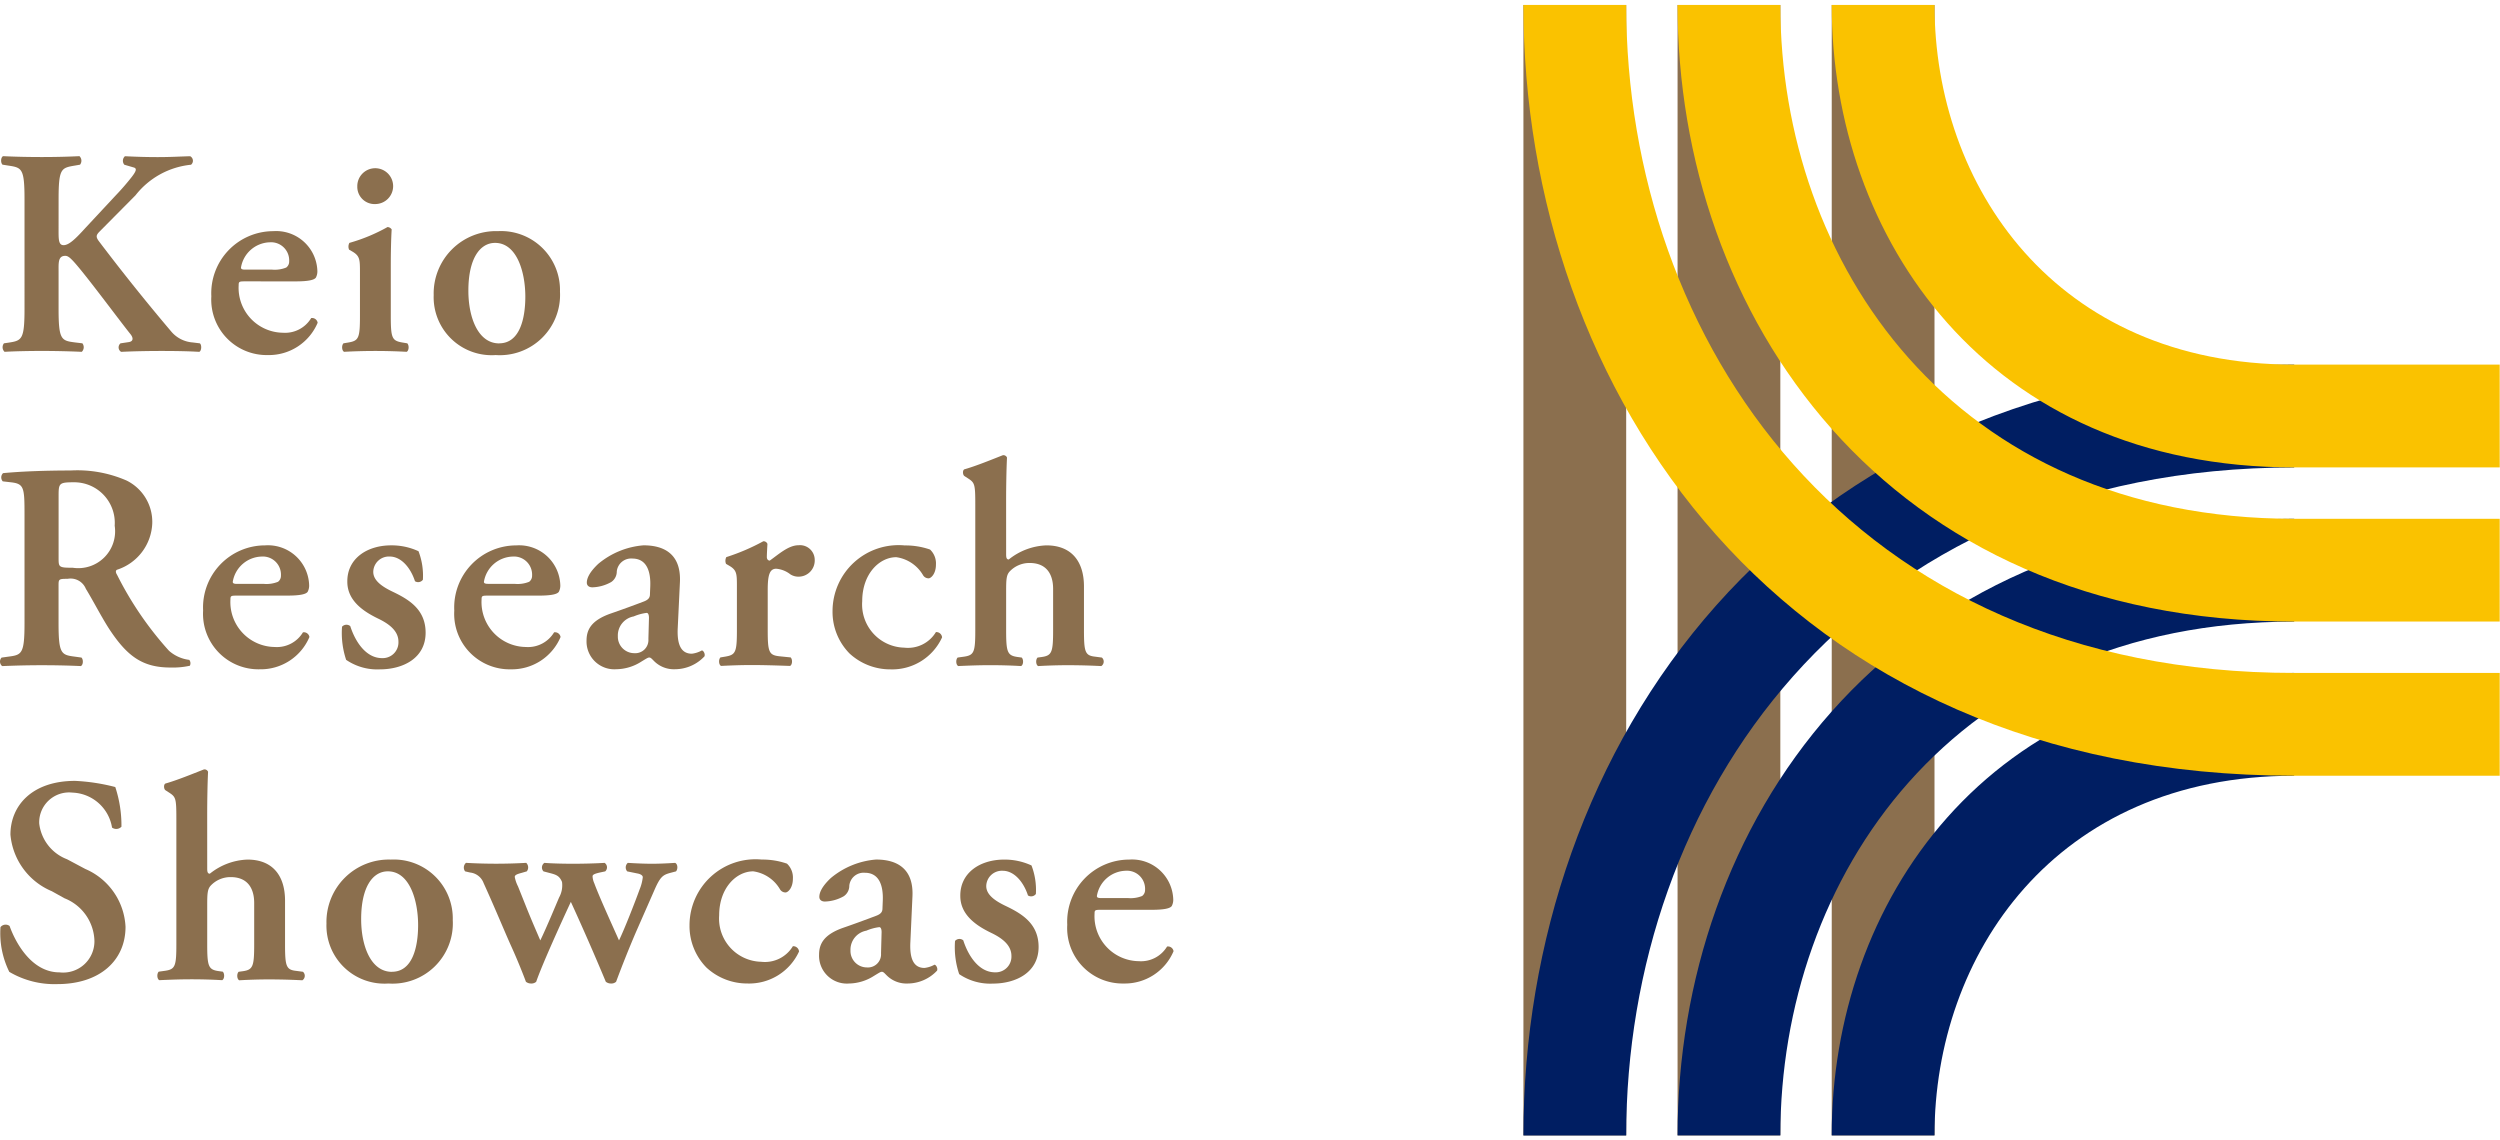 <svg xmlns="http://www.w3.org/2000/svg" width="114" height="52" viewBox="0 0 114 52"><defs><clipPath id="a"><path data-name="長方形 108" transform="translate(40 10)" fill="#fff" stroke="#707070" d="M0 0h114v52H0z"/></clipPath><clipPath id="b"><path data-name="パス 66" d="M158.453 51.548h4.686V0h-4.686Zm7.029 0h4.686V0h-4.686ZM172.512 0v51.548h4.688V26.37l-.9-.6.9-.71V0Z" transform="translate(-158.453 .001)" fill="none"/></clipPath><clipPath id="d"><path data-name="長方形 74" fill="none" d="M0 0h113.987v51.548H0z"/></clipPath><linearGradient id="c" x1="-3.706" y1="1" x2="-3.683" y2="1" gradientUnits="objectBoundingBox"><stop offset="0" stop-color="#8a8d8f"/><stop offset="1" stop-color="#8b6f4e"/></linearGradient></defs><g transform="translate(-40 -10)" clip-path="url(#a)"><g data-name="グループ 130"><g data-name="グループ 131"><g data-name="グループ 130" clip-path="url(#b)" transform="translate(109.468 10.226)"><path data-name="長方形 73" fill="url(#c)" d="M0 0h18.745v51.549H0z"/></g></g><g data-name="グループ 133"><g data-name="グループ 132" clip-path="url(#d)" transform="translate(40 10.226)"><path data-name="パス 67" d="M69.468 51.548c0-17.573 11.716-35.147 35.147-35.147v4.689c-20.307 0-30.46 15.23-30.46 30.46h-4.687m11.716 0c0-11.716 7.811-23.431 23.431-23.431V23.43c-18.745 0-28.118 14.059-28.118 28.118h4.686m7.03 0c0-8.2 5.467-16.4 16.4-16.4V30.46c-14.059 0-21.088 10.544-21.088 21.088h4.69" fill="#001e62"/><path data-name="パス 68" d="M113.987 21.088h-9.373V16.4h9.372Zm0 2.343h-9.373v4.686h9.372Zm0 7.029h-9.373v4.687h9.372ZM69.468 0c0 17.573 11.715 35.147 35.147 35.147V30.46c-20.307 0-30.46-15.23-30.46-30.46Zm7.029 0c0 14.059 9.373 28.118 28.118 28.118v-4.687C88.994 23.431 81.184 11.715 81.184 0Zm7.029 0c0 10.544 7.029 21.088 21.088 21.088V16.4c-10.934 0-16.4-8.2-16.4-16.4Z" fill="#fac200"/><path data-name="パス 69" d="M2.671 10.354c0 .362.013.6.228.6.254 0 .562-.308 1-.79l1.37-1.471a11.2 11.2 0 0 0 .723-.83c.241-.308.255-.415.094-.456l-.415-.121a.277.277 0 0 1 .027-.388c.562.027 1 .04 1.5.04.576 0 .991-.027 1.473-.04a.233.233 0 0 1 .04.388A3.675 3.675 0 0 0 6.18 8.679l-1.634 1.648c-.16.161-.187.241-.04.442A95.887 95.887 0 0 0 7.8 14.881a1.413 1.413 0 0 0 .991.509l.321.04c.094.067.081.348-.027.388-.468-.027-1-.04-1.714-.04-.656 0-1.259.013-1.848.04a.238.238 0 0 1-.027-.388l.362-.054c.214-.026.241-.174.094-.361-.562-.7-2.156-2.866-2.652-3.375-.093-.094-.2-.2-.321-.2-.335 0-.308.321-.308.709v1.7c0 1.42.121 1.46.75 1.54l.335.04a.289.289 0 0 1-.027.388c-.63-.027-1.232-.04-1.821-.04s-1.219.013-1.7.04a.288.288 0 0 1-.027-.388l.187-.027c.63-.093.75-.134.75-1.553V8.863c0-1.42-.121-1.446-.75-1.54l-.254-.04c-.094-.094-.08-.335.027-.388.549.027 1.152.04 1.768.04.589 0 1.192-.014 1.714-.04a.289.289 0 0 1 .027.388l-.228.04c-.629.107-.75.121-.75 1.54Z" fill="#8b6f4e"/><path data-name="パス 70" d="M11.164 12.604c-.254 0-.281.014-.281.174a2.048 2.048 0 0 0 2.022 2.169 1.387 1.387 0 0 0 1.285-.669.258.258 0 0 1 .295.214 2.413 2.413 0 0 1-2.263 1.473 2.529 2.529 0 0 1-2.585-2.677 2.831 2.831 0 0 1 2.826-2.973 1.879 1.879 0 0 1 2.009 1.808.607.607 0 0 1-.067.308c-.08.12-.388.174-.924.174Zm1.232-.536a1.4 1.4 0 0 0 .656-.094.338.338 0 0 0 .134-.281.826.826 0 0 0-.884-.87 1.372 1.372 0 0 0-1.313 1.152c0 .054.027.094.188.094Z" fill="#8b6f4e"/><path data-name="パス 71" d="M17.82 14.184c0 .991.053 1.125.509 1.205l.241.04c.094.094.08.335-.027.388a25.981 25.981 0 0 0-2.852 0c-.107-.053-.121-.295-.027-.388l.241-.04c.455-.08.509-.214.509-1.205v-1.968c0-.6 0-.763-.335-.965l-.161-.093a.355.355 0 0 1 .014-.308 7.946 7.946 0 0 0 1.74-.723.248.248 0 0 1 .188.107c-.027.442-.04 1.085-.04 1.634Zm-1.527-5.905a.817.817 0 1 1 .817.8.785.785 0 0 1-.817-.8" fill="#8b6f4e"/><path data-name="パス 72" d="M25.535 13.073a2.749 2.749 0 0 1-2.933 2.892 2.645 2.645 0 0 1-2.826-2.732 2.845 2.845 0 0 1 2.933-2.919 2.689 2.689 0 0 1 2.826 2.759m-2.772 2.357c.924 0 1.192-1.1 1.192-2.129 0-1.125-.388-2.451-1.379-2.451-.683 0-1.218.7-1.218 2.183 0 1.218.442 2.4 1.406 2.4" fill="#8b6f4e"/><path data-name="パス 73" d="M1.118 23.277c0-1.285-.014-1.446-.643-1.513l-.349-.04a.271.271 0 0 1 .014-.375c.844-.081 1.982-.121 3.08-.121a5.62 5.62 0 0 1 2.544.455 2.1 2.1 0 0 1 1.179 1.955 2.318 2.318 0 0 1-1.607 2.116c-.081.04-.054.147 0 .227a15.482 15.482 0 0 0 2.37 3.468 1.708 1.708 0 0 0 .924.415.245.245 0 0 1 .027.268 3.613 3.613 0 0 1-.884.081c-1.285 0-1.982-.523-2.8-1.768-.362-.562-.737-1.3-1.058-1.821a.75.75 0 0 0-.83-.456c-.4 0-.415.014-.415.295v1.715c0 1.419.121 1.46.75 1.54l.295.041c.094.093.081.335-.027.388-.588-.027-1.188-.039-1.78-.039s-1.192.014-1.808.04a.262.262 0 0 1-.027-.388l.295-.041c.63-.08.75-.121.75-1.54Zm1.554 1.931c0 .428 0 .455.643.455a1.68 1.68 0 0 0 1.915-1.915 1.85 1.85 0 0 0-1.848-1.982c-.7 0-.71.04-.71.656Z" fill="#8b6f4e"/><path data-name="パス 74" d="M10.789 26.934c-.254 0-.281.014-.281.174a2.048 2.048 0 0 0 2.022 2.169 1.387 1.387 0 0 0 1.285-.669.258.258 0 0 1 .295.214 2.413 2.413 0 0 1-2.264 1.472 2.529 2.529 0 0 1-2.584-2.678 2.831 2.831 0 0 1 2.826-2.973 1.879 1.879 0 0 1 2.009 1.808.612.612 0 0 1-.067.308c-.08.12-.388.174-.924.174Zm1.232-.536a1.4 1.4 0 0 0 .656-.094.338.338 0 0 0 .134-.281.826.826 0 0 0-.884-.87 1.372 1.372 0 0 0-1.313 1.152c0 .054.027.094.188.094Z" fill="#8b6f4e"/><path data-name="パス 75" d="M15.785 29.865a3.859 3.859 0 0 1-.188-1.513.271.271 0 0 1 .375-.027c.242.75.737 1.459 1.447 1.459a.717.717 0 0 0 .75-.75c0-.5-.442-.817-.911-1.045-.7-.335-1.42-.83-1.42-1.687-.014-1.044.884-1.66 2-1.66a2.913 2.913 0 0 1 1.246.268 3.114 3.114 0 0 1 .2 1.3.268.268 0 0 1-.361.067c-.2-.616-.63-1.125-1.152-1.125a.713.713 0 0 0-.75.7c0 .388.388.67.9.911.723.348 1.487.8 1.487 1.861 0 1.165-1.031 1.673-2.089 1.673a2.51 2.51 0 0 1-1.526-.428" fill="#8b6f4e"/><path data-name="パス 76" d="M22.241 26.934c-.254 0-.281.014-.281.174a2.048 2.048 0 0 0 2.022 2.169 1.387 1.387 0 0 0 1.285-.669.258.258 0 0 1 .295.214 2.413 2.413 0 0 1-2.263 1.473 2.529 2.529 0 0 1-2.584-2.678 2.831 2.831 0 0 1 2.826-2.973 1.879 1.879 0 0 1 2.009 1.808.612.612 0 0 1-.067.308c-.08.12-.388.174-.924.174Zm1.232-.536a1.4 1.4 0 0 0 .656-.094.338.338 0 0 0 .134-.281.826.826 0 0 0-.884-.87 1.372 1.372 0 0 0-1.312 1.15c0 .054.027.094.188.094Z" fill="#8b6f4e"/><path data-name="パス 77" d="M30.905 28.405c-.04.777.161 1.178.643 1.178a1.229 1.229 0 0 0 .456-.149c.067 0 .161.147.121.268a1.847 1.847 0 0 1-1.339.589 1.276 1.276 0 0 1-.964-.375c-.094-.094-.147-.16-.215-.16s-.16.067-.361.187a2.16 2.16 0 0 1-1.138.348 1.268 1.268 0 0 1-1.362-1.297c0-.482.187-.924 1.111-1.246a49.6 49.6 0 0 0 1.473-.535c.268-.094.308-.214.308-.349l.014-.348c.027-.683-.161-1.272-.817-1.272a.657.657 0 0 0-.71.589.573.573 0 0 1-.254.482 1.843 1.843 0 0 1-.857.241c-.174 0-.255-.093-.255-.214 0-.161.081-.442.523-.857a3.672 3.672 0 0 1 2.062-.844c1.058 0 1.714.5 1.661 1.674Zm-1.312-.455c0-.147-.04-.228-.107-.228a2.2 2.2 0 0 0-.589.161.881.881 0 0 0-.723.9.751.751 0 0 0 .75.776.6.6 0 0 0 .643-.643Z" fill="#8b6f4e"/><path data-name="パス 78" d="M33.603 26.544c0-.6 0-.763-.335-.964l-.161-.094a.359.359 0 0 1 .014-.308 9.517 9.517 0 0 0 1.687-.723.19.19 0 0 1 .187.121c-.014.254-.027.482-.027.6 0 .094.053.161.134.161.415-.295.857-.7 1.312-.7a.671.671 0 0 1 .737.656.737.737 0 0 1-.75.777.678.678 0 0 1-.362-.107 1.213 1.213 0 0 0-.643-.255c-.308 0-.388.308-.388.965v1.834c0 .991.054 1.139.523 1.192l.523.053c.093.094.08.335-.027.388-.8-.027-1.259-.04-1.754-.04-.442 0-.884.014-1.393.04-.107-.053-.121-.295-.027-.388l.241-.04c.455-.08.509-.214.509-1.205Z" fill="#8b6f4e"/><path data-name="パス 79" d="M42.411 24.834a.868.868 0 0 1 .268.683c0 .428-.228.629-.335.629a.29.29 0 0 1-.255-.147 1.681 1.681 0 0 0-1.219-.817c-.763 0-1.553.75-1.553 2.009a1.97 1.97 0 0 0 1.915 2.116 1.488 1.488 0 0 0 1.446-.71.264.264 0 0 1 .281.241 2.5 2.5 0 0 1-2.357 1.459 2.73 2.73 0 0 1-1.862-.723 2.7 2.7 0 0 1-.776-1.928 3.01 3.01 0 0 1 3.294-3 3.4 3.4 0 0 1 1.152.187" fill="#8b6f4e"/><path data-name="パス 80" d="M45.88 25.058c0 .16.027.228.121.228a2.889 2.889 0 0 1 1.714-.643c1.152 0 1.714.737 1.714 1.875v2c0 .991.053 1.151.509 1.2l.308.041a.244.244 0 0 1-.027.388 30.248 30.248 0 0 0-1.513-.04q-.663 0-1.366.04c-.107-.053-.121-.295-.027-.388l.2-.027c.456-.067.509-.228.509-1.218v-1.889c0-.643-.281-1.179-1.071-1.179a1.236 1.236 0 0 0-.911.388c-.147.161-.16.362-.16.884v1.795c0 .991.053 1.151.509 1.218l.2.027c.094.093.081.335-.027.388-.469-.027-.924-.04-1.42-.04-.428 0-.884.014-1.446.04-.107-.053-.121-.295-.027-.388l.295-.041c.456-.067.509-.214.509-1.2v-5.749c0-.9-.027-.978-.308-1.165l-.187-.121c-.081-.053-.094-.268 0-.308.522-.147 1.205-.428 1.754-.643a.179.179 0 0 1 .187.107c-.027.535-.04 1.366-.04 1.941Z" fill="#8b6f4e"/><path data-name="パス 81" d="M.422 44.087a3.983 3.983 0 0 1-.4-2.036.3.3 0 0 1 .415-.053c.242.683.965 2.116 2.277 2.116a1.426 1.426 0 0 0 1.592-1.437 2.152 2.152 0 0 0-1.366-1.942l-.576-.321a3.092 3.092 0 0 1-1.888-2.581c0-1.326.991-2.451 2.946-2.451a8.9 8.9 0 0 1 1.835.281 5.61 5.61 0 0 1 .281 1.808.324.324 0 0 1-.429.04 1.9 1.9 0 0 0-1.808-1.594 1.364 1.364 0 0 0-1.513 1.406 1.989 1.989 0 0 0 1.272 1.634l.83.442a3.027 3.027 0 0 1 1.834 2.638c0 1.527-1.165 2.612-3.107 2.612a4.049 4.049 0 0 1-2.2-.562" fill="#8b6f4e"/><path data-name="パス 82" d="M9.449 39.386c0 .16.027.228.121.228a2.889 2.889 0 0 1 1.714-.643c1.152 0 1.714.737 1.714 1.875v2c0 .991.053 1.151.509 1.2l.308.041a.245.245 0 0 1-.027.388 30.248 30.248 0 0 0-1.513-.04q-.663 0-1.366.04c-.107-.053-.121-.295-.027-.388l.2-.027c.455-.067.509-.228.509-1.218v-1.893c0-.643-.281-1.179-1.071-1.179a1.236 1.236 0 0 0-.911.388c-.147.161-.16.362-.16.884v1.795c0 .991.053 1.151.509 1.218l.2.027c.094.093.081.335-.027.388-.469-.027-.924-.04-1.42-.04-.428 0-.884.014-1.446.04-.107-.053-.121-.295-.027-.388l.295-.041c.456-.067.509-.214.509-1.2v-5.745c0-.9-.027-.978-.308-1.165l-.187-.121c-.081-.053-.094-.268 0-.308.522-.147 1.205-.428 1.754-.643a.179.179 0 0 1 .187.107c-.027.535-.04 1.366-.04 1.941Z" fill="#8b6f4e"/><path data-name="パス 83" d="M20.646 41.73a2.749 2.749 0 0 1-2.933 2.892 2.645 2.645 0 0 1-2.826-2.732 2.845 2.845 0 0 1 2.933-2.919 2.689 2.689 0 0 1 2.826 2.759m-2.772 2.357c.924 0 1.192-1.1 1.192-2.129 0-1.125-.388-2.451-1.379-2.451-.683 0-1.218.7-1.218 2.183 0 1.218.441 2.4 1.406 2.4" fill="#8b6f4e"/><path data-name="パス 84" d="M27.356 39.56c-.228.053-.335.094-.335.174a.879.879 0 0 0 .08.321c.242.656.871 2.022 1.125 2.6.228-.456.751-1.794.938-2.317a2.071 2.071 0 0 0 .147-.562c0-.08-.094-.147-.255-.174l-.455-.093a.274.274 0 0 1 .027-.388c.455.027.79.04 1.1.04s.629-.013 1.058-.04c.121.053.134.281.04.388l-.254.067c-.348.094-.469.174-.75.83l-.817 1.859a50.218 50.218 0 0 0-.911 2.277.315.315 0 0 1-.228.08.375.375 0 0 1-.241-.08 116.854 116.854 0 0 0-1.594-3.643c-.4.857-1.326 2.893-1.58 3.643a.317.317 0 0 1-.228.08.373.373 0 0 1-.241-.08c-.107-.295-.388-1-.67-1.62-.268-.589-.7-1.647-1.259-2.879a.741.741 0 0 0-.616-.482l-.228-.053a.285.285 0 0 1 .04-.388 23.97 23.97 0 0 0 2.746 0 .289.289 0 0 1 .027.388l-.228.067c-.2.053-.321.094-.321.188a1.547 1.547 0 0 0 .147.428l.348.871c.254.643.562 1.339.669 1.594.134-.268.349-.763.482-1.071l.375-.884a1.145 1.145 0 0 0 .134-.71c-.121-.294-.281-.335-.589-.415l-.255-.067a.255.255 0 0 1 .04-.388c.348.027.844.04 1.3.04s1-.013 1.446-.04a.246.246 0 0 1 .027.388Z" fill="#8b6f4e"/><path data-name="パス 85" d="M35.888 39.158a.868.868 0 0 1 .268.683c0 .428-.228.629-.335.629a.29.29 0 0 1-.255-.147 1.679 1.679 0 0 0-1.219-.816c-.763 0-1.553.75-1.553 2.008a1.97 1.97 0 0 0 1.915 2.116 1.488 1.488 0 0 0 1.446-.71.264.264 0 0 1 .281.241 2.5 2.5 0 0 1-2.357 1.459 2.73 2.73 0 0 1-1.861-.723 2.7 2.7 0 0 1-.776-1.928 3.01 3.01 0 0 1 3.294-3 3.4 3.4 0 0 1 1.152.187" fill="#8b6f4e"/><path data-name="パス 86" d="M41.513 42.734c-.04.777.161 1.178.643 1.178a1.229 1.229 0 0 0 .455-.147c.067 0 .161.147.121.268a1.847 1.847 0 0 1-1.339.589 1.276 1.276 0 0 1-.964-.375c-.094-.094-.147-.16-.215-.16s-.16.067-.361.187a2.16 2.16 0 0 1-1.138.348 1.268 1.268 0 0 1-1.366-1.3c0-.482.187-.924 1.111-1.245.469-.161.978-.349 1.473-.536.268-.094.308-.214.308-.349l.014-.348c.027-.683-.161-1.272-.817-1.272a.657.657 0 0 0-.71.589.573.573 0 0 1-.254.482 1.843 1.843 0 0 1-.857.241c-.174 0-.255-.094-.255-.214 0-.161.081-.442.523-.857a3.672 3.672 0 0 1 2.062-.844c1.058 0 1.714.5 1.661 1.674Zm-1.312-.454c0-.147-.04-.228-.107-.228a2.2 2.2 0 0 0-.589.161.881.881 0 0 0-.723.9.751.751 0 0 0 .75.776.6.6 0 0 0 .643-.642Z" fill="#8b6f4e"/><path data-name="パス 87" d="M43.738 44.193a3.844 3.844 0 0 1-.188-1.513.271.271 0 0 1 .375-.027c.241.75.737 1.459 1.446 1.459a.717.717 0 0 0 .75-.75c0-.5-.442-.817-.911-1.044-.7-.335-1.42-.83-1.42-1.687-.014-1.044.884-1.66 2-1.66a2.911 2.911 0 0 1 1.246.268 3.112 3.112 0 0 1 .2 1.3.268.268 0 0 1-.361.067c-.2-.616-.63-1.125-1.152-1.125a.713.713 0 0 0-.75.7c0 .388.388.67.9.911.723.348 1.487.8 1.487 1.861 0 1.165-1.031 1.673-2.089 1.673a2.51 2.51 0 0 1-1.527-.428" fill="#8b6f4e"/><path data-name="パス 88" d="M50.193 41.261c-.254 0-.281.014-.281.174a2.048 2.048 0 0 0 2.022 2.169 1.387 1.387 0 0 0 1.285-.669.258.258 0 0 1 .295.214 2.413 2.413 0 0 1-2.263 1.473 2.529 2.529 0 0 1-2.584-2.678 2.831 2.831 0 0 1 2.826-2.973 1.879 1.879 0 0 1 2.007 1.808.607.607 0 0 1-.067.308c-.08.12-.388.174-.924.174Zm1.232-.536a1.4 1.4 0 0 0 .656-.094.338.338 0 0 0 .134-.281.826.826 0 0 0-.884-.87 1.372 1.372 0 0 0-1.313 1.152c0 .054.027.094.188.094Z" fill="#8b6f4e"/></g></g></g></g></svg>